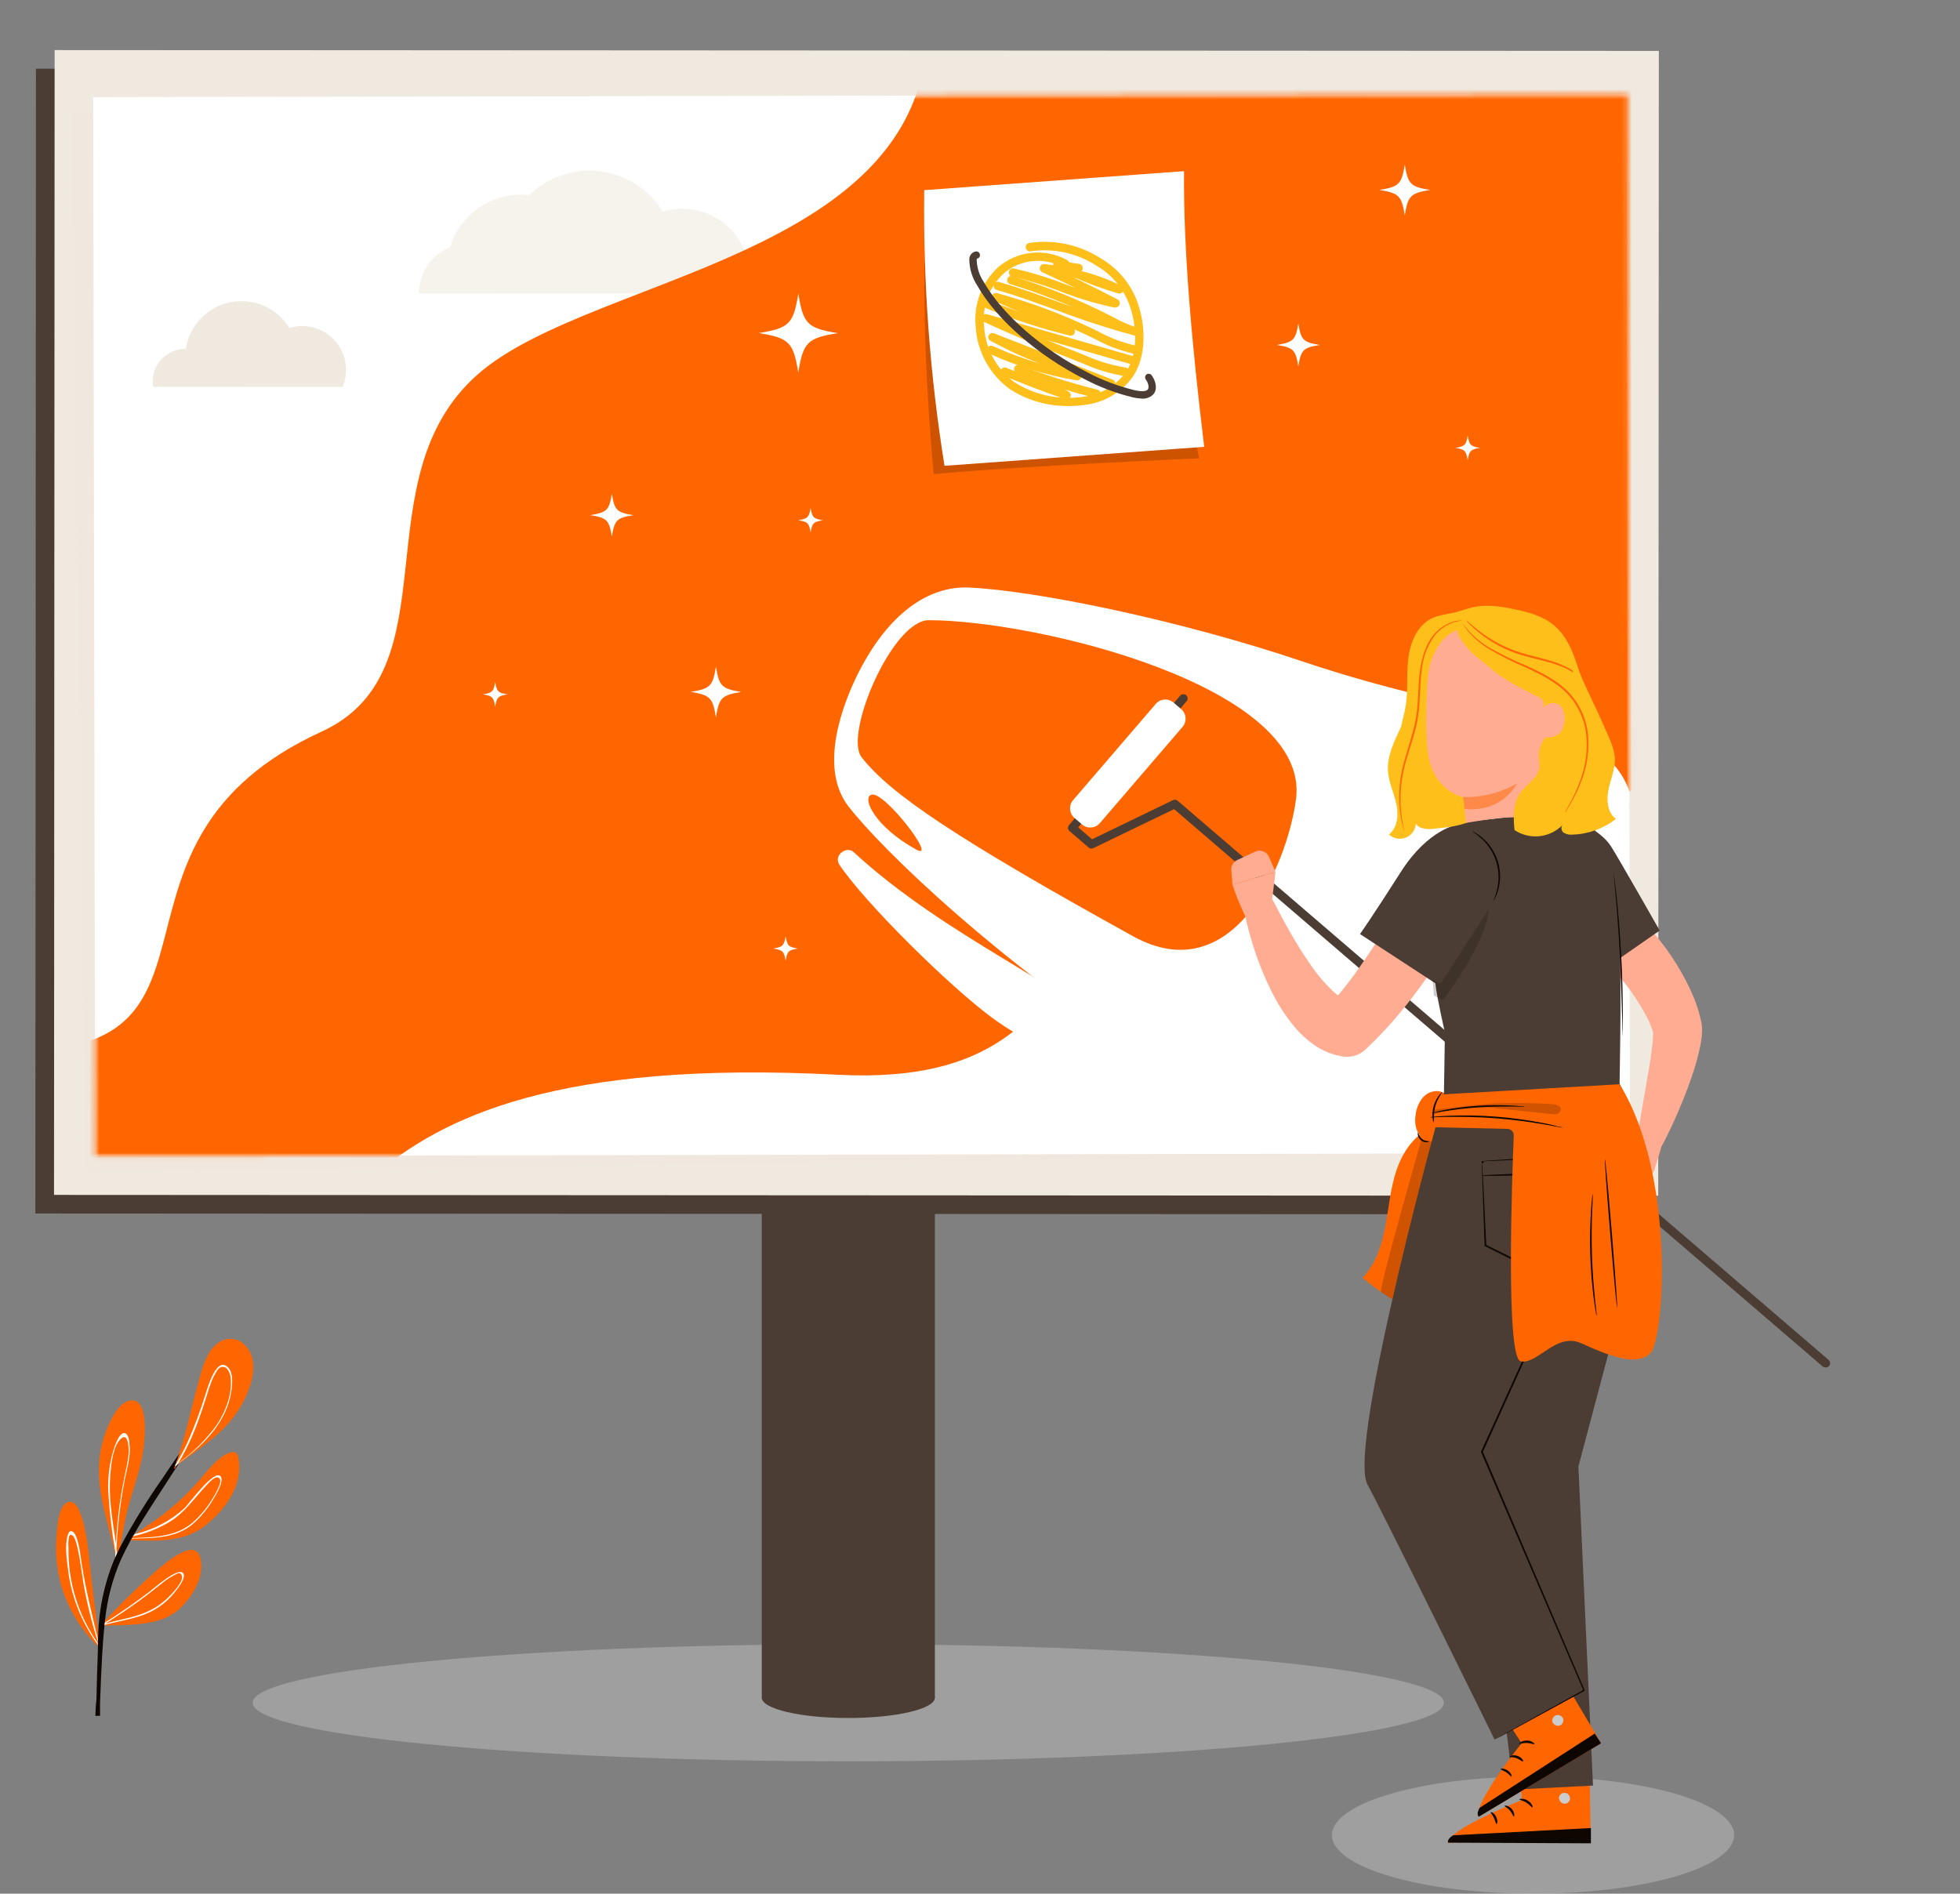 <?xml version="1.0" encoding="UTF-8"?> <svg xmlns="http://www.w3.org/2000/svg" width="385" height="372" viewBox="0 0 385 372" fill="none"><rect x="0" y="0" width="385" height="372" fill="#808080" stroke="none"/> <g opacity="0.4"> <path d="M301.134 372C279.319 372 261.634 366.851 261.634 360.5C261.634 354.149 279.319 349 301.134 349C322.949 349 340.634 354.149 340.634 360.5C340.634 366.851 322.949 372 301.134 372Z" fill="#CCCCCC"></path> </g> <g opacity="0.4"> <path d="M166.634 346C102.016 346 49.634 340.851 49.634 334.5C49.634 328.149 102.016 323 166.634 323C231.251 323 283.634 328.149 283.634 334.5C283.634 340.851 231.251 346 166.634 346Z" fill="#CCCCCC"></path> </g> <path d="M166.634 337.49C157.245 337.49 149.634 335.704 149.634 333.5C149.634 331.297 157.245 329.51 166.634 329.51C176.023 329.51 183.634 331.297 183.634 333.5C183.634 335.704 176.023 337.49 166.634 337.49Z" fill="#4B3D33"></path> <path d="M7.061 13.494L322.171 13.659L322.053 238.549L6.943 238.384L7.061 13.494Z" fill="#4B3D33"></path> <path d="M10.73 9.84L325.84 10.005L325.722 234.895L10.612 234.73L10.73 9.84Z" fill="#F0E9DF"></path> <path opacity="0.2" d="M14.034 22.263L315.497 18.264L318.256 226.256L16.793 230.255L14.034 22.263Z" fill="#F0E9DF"></path> <path d="M18.3 19.088L319.789 18.509L320.188 226.519L18.699 227.098L18.3 19.088Z" fill="white"></path> <path opacity="0.5" d="M36.376 68.539L36.496 68.542C36.839 66.305 37.861 64.226 39.423 62.587C40.985 60.949 43.013 59.829 45.232 59.38C47.451 58.93 49.754 59.172 51.831 60.074C53.908 60.975 55.658 62.492 56.845 64.42C57.662 64.167 58.513 64.042 59.368 64.049C60.788 64.049 62.186 64.402 63.437 65.074C64.688 65.746 65.754 66.716 66.538 67.9C67.323 69.083 67.803 70.443 67.935 71.856C68.068 73.27 67.848 74.695 67.297 76.004L30.109 75.975C30.041 75.618 30.009 75.255 30.013 74.892C30.015 73.206 30.686 71.59 31.879 70.398C33.072 69.207 34.69 68.538 36.376 68.539Z" fill="#E0D4C3"></path> <path opacity="0.6" d="M88.399 48.593C89.384 45.331 91.481 42.518 94.326 40.642C97.171 38.767 100.583 37.948 103.969 38.327C105.786 36.555 107.978 35.215 110.384 34.406C112.789 33.597 115.346 33.34 117.864 33.653C120.383 33.967 122.798 34.843 124.932 36.218C127.065 37.592 128.862 39.429 130.189 41.592C132.16 40.988 134.246 40.854 136.278 41.203C138.31 41.551 140.231 42.372 141.888 43.599C143.545 44.826 144.891 46.424 145.817 48.266C146.744 50.108 147.225 52.142 147.221 54.203C147.223 55.368 147.065 56.528 146.753 57.651L82.302 57.626C82.296 55.683 82.875 53.783 83.962 52.172C85.049 50.562 86.594 49.315 88.399 48.593Z" fill="#F0E9DF"></path> <mask id="mask0_986_3537" style="mask-type:luminance" maskUnits="userSpaceOnUse" x="18" y="18" width="303" height="210"> <path d="M18.3 19.088L319.789 18.509L320.188 226.519L18.699 227.098L18.3 19.088Z" fill="white"></path> </mask> <g mask="url(#mask0_986_3537)"> <path d="M3.461 206.363C48.732 206.725 15.914 165.384 63.158 143.727C89.449 131.677 70.553 94.025 93.858 73.527C117.163 53.029 189.423 50.357 181.561 -2.546C173.958 -53.85 350.321 -30.789 372.545 37.883C395.337 108.544 325.078 169.797 279.587 165.616C194.939 157.853 226.56 214.344 164.511 211.124C54.456 205.404 73.434 256.075 38.211 253.057C16.542 266.713 12.093 256.409 0.113 238.403C-11.868 220.398 3.461 206.363 3.461 206.363Z" fill="#FF6600"></path> <path d="M270.98 209.958C296.692 209.965 320.04 183.986 320.058 155.402C314.532 140.221 291.961 142.113 255.767 129.91C231.522 121.735 203.427 116.029 190.35 115.418L189.65 115.396C181.396 115.397 173.829 121.552 168.335 132.735C165.823 137.859 160.619 150.612 166.658 158.405C172.993 166.608 196.681 189.974 232.418 212.608C240.825 217.924 263.517 209.933 270.99 209.938L270.98 209.958Z" fill="white"></path> <path d="M182.445 121.833C203.774 121.863 257.651 134.912 254.562 157.116C252.711 170.494 241.977 194.639 222.554 183.914C188.135 164.883 174.848 155.991 169.233 148.741C165.731 144.279 175.282 121.818 182.445 121.833Z" fill="#FF6600"></path> <path d="M180.027 166.919C171.961 162.524 169.153 156.693 171.213 156.107C173.746 155.386 184.287 169.234 180.027 166.919Z" fill="#FF6600"></path> <path d="M167.647 167.361C186.12 184.409 210.728 194.107 215.077 201.527C219.426 208.948 207.323 209.178 194.819 199.89C186.459 193.695 170.078 177.562 164.925 169.937C163.576 167.953 166.384 166.161 167.647 167.361Z" fill="white"></path> </g> <path d="M149.04 65.426C155.012 66.404 155.838 67.19 156.799 73.204C157.777 67.231 158.564 66.406 164.577 65.444C158.605 64.466 157.779 63.67 156.817 57.666C155.839 63.659 155.043 64.454 149.04 65.426Z" fill="white"></path> <path d="M270.963 37.312C274.805 37.943 275.31 38.449 275.939 42.291C276.56 38.448 277.076 37.944 280.918 37.314C277.066 36.693 276.562 36.177 275.942 32.336C275.311 36.188 274.804 36.692 270.963 37.312Z" fill="white"></path> <path d="M135.659 135.92C139.501 136.551 140.005 137.058 140.625 140.899C141.256 137.057 141.762 136.553 145.603 135.933C141.761 135.302 141.257 134.796 140.637 130.954C140.016 134.797 139.5 135.301 135.659 135.92Z" fill="white"></path> <path d="M94.843 136.399C96.714 136.708 96.967 136.956 97.268 138.836C97.577 136.955 97.825 136.712 99.706 136.401C97.824 136.102 97.572 135.854 97.27 133.974C96.961 135.855 96.724 136.098 94.843 136.399Z" fill="white"></path> <path d="M151.883 186.335C153.764 186.634 154.007 186.882 154.318 188.763C154.617 186.881 154.865 186.639 156.745 186.338C154.864 186.029 154.622 185.781 154.321 183.9C154.011 185.782 153.764 186.024 151.883 186.335Z" fill="white"></path> <path d="M285.868 87.985C287.739 88.294 287.992 88.542 288.293 90.422C288.602 88.541 288.85 88.289 290.731 87.988C288.849 87.678 288.597 87.43 288.296 85.55C287.987 87.431 287.749 87.684 285.868 87.985Z" fill="white"></path> <path d="M156.788 102.198C158.669 102.497 158.922 102.745 159.223 104.625C159.532 102.754 159.78 102.502 161.66 102.201C159.779 101.891 159.527 101.643 159.226 99.763C158.916 101.644 158.669 101.887 156.788 102.198Z" fill="white"></path> <path d="M250.817 67.764C254.072 68.287 254.498 68.72 255.026 71.978C255.559 68.724 255.983 68.287 259.241 67.769C255.986 67.236 255.559 66.802 255.031 63.544C254.499 66.779 254.075 67.216 250.817 67.764Z" fill="white"></path> <path d="M115.97 101.195C119.225 101.727 119.652 102.151 120.18 105.409C120.712 102.154 121.146 101.728 124.404 101.2C121.139 100.667 120.712 100.243 120.184 96.985C119.662 100.24 119.229 100.647 115.97 101.195Z" fill="white"></path> <path opacity="0.2" d="M182.031 39.49C182.031 39.49 180.304 59.095 183.396 93.149C200.536 91.516 235.519 90.045 235.519 90.045L233.098 76.372L182.031 39.49Z" fill="#0E0600"></path> <path d="M185.528 91.505L236.54 87.776C234.11 67.689 232.429 48.897 232.579 33.624L181.547 37.353C181.318 55.485 182.65 73.602 185.528 91.505Z" fill="white"></path> <path d="M209.229 79.754C210.495 79.792 211.762 79.725 213.017 79.552C214.906 79.344 216.73 78.739 218.37 77.779C220.01 76.819 221.43 75.524 222.537 73.979C225.214 69.961 224.939 64.389 223.791 60.502C222.64 56.401 219.936 52.91 216.252 50.77C212.082 48.075 207.072 46.993 202.161 47.726C202.052 47.745 201.948 47.785 201.855 47.845C201.762 47.905 201.682 47.983 201.619 48.074C201.557 48.166 201.513 48.268 201.491 48.377C201.469 48.485 201.468 48.597 201.49 48.705C201.509 48.814 201.55 48.918 201.61 49.01C201.67 49.103 201.748 49.182 201.839 49.244C201.931 49.306 202.034 49.349 202.142 49.37C202.25 49.391 202.362 49.389 202.47 49.366C206.976 48.713 211.566 49.718 215.387 52.194C218.713 54.128 221.157 57.279 222.205 60.982C223.244 64.516 223.516 69.547 221.164 73.085C220.178 74.431 218.923 75.557 217.48 76.394C216.036 77.23 214.435 77.758 212.777 77.944C208.101 78.637 203.332 77.635 199.329 75.12C197.56 73.838 196.1 72.176 195.056 70.256C194.012 68.336 193.41 66.208 193.295 64.025C193.099 62.15 193.335 60.255 193.986 58.486C194.636 56.717 195.684 55.12 197.047 53.818C198.633 52.41 200.617 51.529 202.725 51.298C204.833 51.067 206.96 51.496 208.814 52.527C208.998 52.642 209.221 52.678 209.433 52.629C209.645 52.579 209.828 52.447 209.942 52.263C210.058 52.076 210.094 51.852 210.045 51.639C209.995 51.425 209.864 51.24 209.678 51.124C207.521 49.915 205.041 49.407 202.582 49.67C200.124 49.934 197.808 50.955 195.955 52.593C194.402 54.059 193.205 55.861 192.459 57.862C191.713 59.863 191.436 62.009 191.651 64.134C191.786 66.566 192.463 68.938 193.634 71.075C194.805 73.211 196.439 75.059 198.416 76.482C201.649 78.55 205.391 79.683 209.229 79.754Z" fill="#FFBF1A"></path> <path d="M209.479 78.471C209.666 78.481 209.851 78.426 210.003 78.316C210.155 78.206 210.265 78.047 210.314 77.866C210.363 77.685 210.348 77.493 210.272 77.321C210.197 77.15 210.065 77.009 209.898 76.923L209.101 76.498C211.082 77.121 213.166 77.686 215.222 78.161C215.435 78.209 215.659 78.17 215.844 78.053C216.028 77.936 216.159 77.75 216.207 77.537C216.255 77.323 216.216 77.1 216.099 76.915C215.982 76.73 215.796 76.6 215.582 76.552C210.383 75.256 205.268 73.642 200.267 71.718C200.073 71.652 199.862 71.66 199.675 71.741C199.487 71.822 199.337 71.97 199.252 72.156C199.197 72.28 199.172 72.415 199.182 72.55C199.192 72.685 199.235 72.815 199.308 72.929L197.659 72.246C197.459 72.166 197.236 72.167 197.037 72.249C196.838 72.332 196.68 72.489 196.596 72.688C196.512 72.886 196.51 73.109 196.589 73.31C196.669 73.51 196.824 73.671 197.021 73.757C201.03 75.444 205.153 77.014 209.251 78.424C209.324 78.451 209.401 78.467 209.479 78.471Z" fill="#FFBF1A"></path> <path d="M218.206 76.164C218.403 76.177 218.599 76.118 218.756 75.998C218.914 75.879 219.023 75.706 219.063 75.512C219.103 75.319 219.072 75.117 218.975 74.944C218.878 74.772 218.722 74.64 218.536 74.573L195.22 65.466C195.028 65.404 194.82 65.413 194.634 65.492C194.447 65.57 194.296 65.713 194.207 65.895C194.12 66.087 194.11 66.304 194.178 66.503C194.246 66.702 194.387 66.868 194.573 66.967C196.906 68.181 199.298 69.427 201.778 70.435C202.647 70.792 203.517 71.11 204.397 71.438C201.208 70.524 198.091 69.376 195.071 68.003C194.972 67.95 194.863 67.917 194.751 67.908C194.639 67.898 194.526 67.912 194.42 67.947C194.313 67.983 194.215 68.041 194.132 68.116C194.048 68.191 193.981 68.283 193.935 68.385C193.888 68.488 193.863 68.598 193.861 68.711C193.859 68.823 193.881 68.935 193.924 69.039C193.967 69.142 194.031 69.236 194.111 69.314C194.192 69.392 194.288 69.453 194.394 69.493C199.823 71.977 205.558 73.732 211.448 74.711C211.633 74.748 211.825 74.717 211.989 74.625C212.153 74.533 212.279 74.385 212.344 74.209C212.387 74.122 212.41 74.027 212.413 73.931L217.997 76.107C218.063 76.138 218.134 76.157 218.206 76.164Z" fill="#FFBF1A"></path> <path d="M220.92 73.828C221.125 73.835 221.324 73.766 221.48 73.634C221.636 73.502 221.737 73.317 221.763 73.114C221.79 72.898 221.73 72.679 221.597 72.507C221.464 72.334 221.268 72.221 221.052 72.191C218.451 71.762 215.913 71.01 213.499 69.953C210.91 68.921 208.291 67.888 205.663 66.815L222.381 71.613C222.485 71.645 222.595 71.656 222.704 71.646C222.813 71.635 222.918 71.603 223.014 71.551C223.11 71.499 223.195 71.428 223.264 71.343C223.332 71.258 223.383 71.16 223.413 71.055C223.443 70.949 223.451 70.839 223.438 70.731C223.425 70.622 223.39 70.518 223.336 70.423C223.282 70.328 223.209 70.245 223.122 70.178C223.036 70.112 222.936 70.064 222.831 70.036L193.927 61.734C193.727 61.669 193.509 61.684 193.319 61.775C193.129 61.867 192.982 62.028 192.908 62.225C192.833 62.422 192.837 62.64 192.92 62.834C193.002 63.028 193.155 63.183 193.349 63.267C199.757 66.269 206.437 68.921 212.9 71.475C215.43 72.609 218.095 73.413 220.829 73.865L220.92 73.828Z" fill="#FFBF1A"></path> <path d="M222.936 69.539C223.153 69.561 223.369 69.495 223.538 69.357C223.707 69.219 223.813 69.019 223.835 68.802C223.856 68.585 223.79 68.369 223.652 68.2C223.514 68.031 223.314 67.925 223.098 67.903C220.535 67.324 218.066 66.391 215.761 65.132L214.845 64.683C208.746 61.742 202.39 59.365 195.858 57.583C195.655 57.517 195.434 57.535 195.243 57.632C195.053 57.73 194.908 57.898 194.841 58.101C194.776 58.296 194.785 58.508 194.868 58.696C194.951 58.883 195.102 59.033 195.29 59.116L200.225 61.272C198.246 60.542 196.269 59.79 194.293 59.014C194.193 58.973 194.086 58.951 193.977 58.951C193.869 58.951 193.762 58.972 193.662 59.014C193.562 59.055 193.472 59.116 193.395 59.193C193.319 59.27 193.259 59.361 193.218 59.461C193.137 59.663 193.138 59.888 193.221 60.089C193.305 60.29 193.464 60.45 193.664 60.535C198.991 62.748 204.48 64.546 210.084 65.914C210.287 65.974 210.506 65.953 210.695 65.857C210.884 65.761 211.029 65.595 211.1 65.395C211.142 65.282 211.157 65.161 211.145 65.041C211.134 64.921 211.095 64.806 211.032 64.703C212.088 65.166 213.133 65.649 214.158 66.152L215.065 66.591C217.508 67.925 220.128 68.907 222.847 69.506L222.936 69.539Z" fill="#FFBF1A"></path> <path d="M222.939 65.948C223.125 65.953 223.307 65.896 223.456 65.784C223.605 65.672 223.712 65.513 223.758 65.333C223.79 65.229 223.801 65.121 223.79 65.013C223.779 64.905 223.746 64.801 223.694 64.706C223.642 64.611 223.572 64.528 223.487 64.46C223.402 64.393 223.304 64.344 223.2 64.315C221.692 63.815 220.235 63.173 218.848 62.397L218.366 62.152C212.122 58.938 205.602 56.293 198.884 54.246C198.782 54.214 198.673 54.203 198.566 54.214C198.459 54.224 198.355 54.256 198.26 54.307C198.166 54.358 198.082 54.427 198.014 54.511C197.947 54.595 197.897 54.691 197.867 54.794C197.805 55.001 197.827 55.223 197.927 55.413C198.028 55.604 198.2 55.747 198.405 55.812C202.596 57.084 206.711 58.597 210.729 60.341L208.315 59.465C204.358 58.04 200.342 56.573 196.247 55.394C196.143 55.361 196.033 55.35 195.924 55.361C195.815 55.371 195.71 55.404 195.613 55.456C195.517 55.508 195.433 55.578 195.364 55.663C195.296 55.749 195.245 55.847 195.215 55.952C195.185 56.057 195.176 56.167 195.189 56.276C195.203 56.384 195.237 56.489 195.292 56.584C195.346 56.679 195.419 56.762 195.505 56.828C195.592 56.895 195.691 56.943 195.797 56.971C199.834 58.098 203.858 59.605 207.756 61.018C212.676 62.893 217.687 64.519 222.77 65.892L222.939 65.948Z" fill="#FFBF1A"></path> <path d="M219.112 60.384C219.288 60.39 219.461 60.339 219.607 60.239C219.752 60.139 219.862 59.996 219.92 59.83C219.989 59.641 219.986 59.434 219.913 59.247C219.84 59.061 219.7 58.907 219.522 58.816C216.713 57.354 213.869 55.931 210.991 54.547L211.359 54.638C214.052 55.804 216.814 56.806 219.629 57.639C219.827 57.701 220.041 57.686 220.229 57.598C220.417 57.509 220.565 57.353 220.644 57.161C220.709 56.974 220.706 56.769 220.635 56.584C220.564 56.398 220.43 56.244 220.256 56.148C217.764 54.901 215.144 53.927 212.443 53.241C212.552 53.134 212.628 52.999 212.664 52.851C212.7 52.703 212.694 52.548 212.647 52.403C212.599 52.258 212.512 52.129 212.396 52.031C212.279 51.932 212.138 51.869 211.987 51.846L207.795 51.194C207.602 51.166 207.405 51.207 207.239 51.31C207.073 51.413 206.948 51.571 206.887 51.756C206.859 51.871 206.855 51.99 206.876 52.106L205.183 51.873C204.987 51.85 204.79 51.898 204.626 52.006C204.461 52.114 204.34 52.276 204.283 52.465C204.22 52.659 204.231 52.871 204.313 53.058C204.396 53.245 204.545 53.395 204.732 53.479C206.902 54.468 209.071 55.497 211.229 56.545L208.993 55.744C205.77 54.49 202.457 53.479 199.083 52.721C198.878 52.701 198.672 52.758 198.507 52.881C198.341 53.004 198.227 53.184 198.187 53.386C198.147 53.589 198.184 53.798 198.29 53.975C198.396 54.152 198.564 54.283 198.762 54.342C202.042 55.08 205.262 56.064 208.394 57.286C211.833 58.637 215.382 59.693 219 60.441L219.112 60.384Z" fill="#FFBF1A"></path> <path d="M224.162 78.292C224.568 78.34 224.98 78.302 225.37 78.179C225.76 78.057 226.12 77.854 226.426 77.583C227.456 76.615 227.071 74.872 226.207 73.704C226.091 73.558 225.924 73.461 225.739 73.433C225.554 73.405 225.366 73.448 225.212 73.553C225.065 73.669 224.968 73.837 224.942 74.022C224.916 74.208 224.961 74.396 225.07 74.549C225.54 75.184 225.8 76.162 225.417 76.561C225.252 76.725 224.671 77.067 222.803 76.638C219.65 75.867 216.603 74.717 213.727 73.212C204.765 68.678 196.906 61.828 193.198 55.328C192.36 54.06 191.894 52.583 191.851 51.064C191.854 50.975 191.874 50.887 191.91 50.805C192.002 50.792 192.09 50.759 192.169 50.711C192.248 50.662 192.317 50.598 192.371 50.522C192.424 50.446 192.462 50.36 192.482 50.269C192.502 50.178 192.503 50.084 192.485 49.993C192.469 49.898 192.435 49.807 192.383 49.725C192.331 49.644 192.263 49.574 192.184 49.519C192.104 49.464 192.015 49.426 191.92 49.407C191.826 49.387 191.728 49.387 191.633 49.406C191.27 49.478 190.946 49.679 190.72 49.971C190.493 50.264 190.381 50.629 190.403 50.998C190.423 52.793 190.955 54.545 191.935 56.049C195.725 62.781 203.877 69.851 213.076 74.502C216.056 76.059 219.213 77.25 222.479 78.049C223.031 78.185 223.594 78.266 224.162 78.292Z" fill="#4B3D33"></path> <path d="M307.846 181.658C308.52 182.207 309.355 182.961 310.115 183.624C310.874 184.286 311.665 185.039 312.412 185.757C313.906 187.226 315.378 188.706 316.735 190.305C319.443 193.197 321.743 196.447 323.568 199.964C323.977 200.768 324.326 201.6 324.614 202.454L324.717 202.756L324.713 202.911C324.662 202.755 324.716 202.812 324.717 202.756L324.719 202.69C324.731 203.041 324.722 203.393 324.692 203.743C324.538 205.794 324.279 207.835 323.915 209.859C323.197 214.134 322.374 218.54 321.686 222.938C321.584 223.572 321.712 224.221 322.047 224.768C322.382 225.315 322.902 225.724 323.513 225.92C324.124 226.117 324.785 226.088 325.376 225.84C325.968 225.591 326.45 225.139 326.737 224.565C328.819 220.493 330.627 216.288 332.149 211.976C332.962 209.686 333.611 207.341 334.092 204.958C334.228 204.202 334.31 203.436 334.339 202.668C334.359 202.049 334.312 201.431 334.197 200.823C334.203 200.59 334.137 200.566 334.117 200.466L334.057 200.22L333.937 199.718C333.609 198.419 333.193 197.144 332.691 195.903C330.732 191.297 328.067 187.026 324.792 183.242C323.219 181.405 321.555 179.643 319.877 177.992C319.022 177.16 318.144 176.35 317.254 175.562C316.364 174.773 315.484 174.041 314.396 173.203C313.283 172.372 311.892 172.005 310.514 172.18C309.136 172.355 307.88 173.058 307.011 174.141C306.141 175.224 305.726 176.602 305.854 177.985C305.981 179.368 306.641 180.648 307.693 181.554L307.846 181.658Z" fill="#FFAC92"></path> <path d="M327.252 222.259L324.912 230.066L318.45 225.885C319.96 223.71 321.649 221.663 323.498 219.767L327.252 222.259Z" fill="#FFAC92"></path> <path d="M320.602 232.419L318.042 230.135C317.777 229.901 317.589 229.592 317.502 229.25C317.416 228.907 317.435 228.546 317.558 228.214L318.45 225.863L324.912 230.043L323.092 232.216C322.944 232.396 322.761 232.544 322.555 232.652C322.348 232.76 322.122 232.825 321.89 232.844C321.658 232.863 321.424 232.835 321.203 232.762C320.982 232.689 320.777 232.572 320.602 232.419Z" fill="#FFAC92"></path> <path d="M358.493 268.62C358.674 268.656 358.861 268.631 359.027 268.55C359.193 268.468 359.327 268.335 359.409 268.17C359.491 268.004 359.517 267.817 359.482 267.636C359.447 267.454 359.354 267.29 359.216 267.167L231.368 157.335C231.253 157.219 231.106 157.14 230.946 157.108C230.786 157.075 230.62 157.091 230.469 157.152L214.511 164.871L211.8 162.527L233.081 137.76C233.154 137.677 233.209 137.58 233.244 137.475C233.279 137.37 233.293 137.259 233.285 137.149C233.277 137.039 233.248 136.931 233.198 136.832C233.149 136.733 233.08 136.645 232.997 136.573C232.825 136.43 232.604 136.361 232.382 136.379C232.159 136.397 231.953 136.502 231.807 136.67L209.979 162.081C209.842 162.249 209.772 162.461 209.78 162.677C209.799 162.903 209.906 163.112 210.079 163.258L213.845 166.491C213.968 166.599 214.121 166.668 214.283 166.689C214.445 166.711 214.61 166.683 214.757 166.611L230.624 158.952L358.001 268.416C358.143 268.527 358.313 268.597 358.493 268.62Z" fill="#4B3D33"></path> <path d="M210.782 157.184L227.027 138.275C227.916 137.239 229.477 137.121 230.513 138.011L232.021 139.306C233.057 140.196 233.175 141.757 232.286 142.793L216.041 161.702C215.151 162.738 213.59 162.856 212.555 161.966L211.046 160.671C210.011 159.781 209.892 158.22 210.782 157.184Z" fill="white"></path> <path d="M249.492 179.842L250.55 171.271L242.092 173.818C243.064 176.695 244.277 179.484 245.716 182.158L249.492 179.842Z" fill="#FFAC92"></path> <path d="M246.551 167.295L242.998 168.964C242.635 169.141 242.333 169.423 242.13 169.773C241.927 170.123 241.833 170.526 241.86 170.929L242.094 173.806L250.551 171.259L249.239 168.281C249.13 168.038 248.973 167.818 248.778 167.636C248.583 167.454 248.354 167.313 248.103 167.221C247.853 167.129 247.586 167.088 247.32 167.101C247.053 167.113 246.792 167.179 246.551 167.295Z" fill="#FFAC92"></path> <path d="M280.19 167.782C278.862 170.348 277.403 173.163 275.883 175.801C274.362 178.439 272.821 181.125 271.217 183.723C269.613 186.321 267.911 188.812 266.177 191.26C264.449 193.628 262.599 195.905 260.636 198.082L265.089 196.51C264.653 196.526 264.222 196.41 263.854 196.177C263.105 195.779 262.415 195.278 261.804 194.689C260.216 193.175 258.79 191.499 257.55 189.69C256.2 187.789 254.918 185.719 253.694 183.608C252.469 181.496 251.279 179.261 250.174 177.13L250.115 177.017C249.773 176.363 249.207 175.854 248.521 175.584C247.834 175.314 247.073 175.3 246.377 175.545C245.682 175.791 245.097 176.279 244.732 176.92C244.367 177.561 244.245 178.312 244.389 179.036C244.938 181.666 245.637 184.262 246.481 186.812C247.343 189.401 248.377 191.929 249.575 194.38C250.848 197.026 252.439 199.507 254.311 201.769C255.419 203.072 256.682 204.234 258.073 205.229C259.824 206.466 261.845 207.265 263.969 207.56C264.733 207.657 265.509 207.584 266.242 207.347C266.975 207.109 267.646 206.712 268.208 206.185L268.423 205.976C270.927 203.611 273.275 201.087 275.453 198.42C277.576 195.804 279.571 193.103 281.428 190.379C283.285 187.656 285.02 184.808 286.693 181.951C288.366 179.093 289.871 176.234 291.324 173.069C291.984 171.613 292.051 169.956 291.51 168.452C290.969 166.947 289.864 165.712 288.427 165.009C286.991 164.307 285.337 164.191 283.817 164.688C282.297 165.184 281.031 166.253 280.286 167.668L280.19 167.782Z" fill="#FFAC92"></path> <path d="M149.634 238H183.634V333.445L149.634 333.5V238Z" fill="#4B3D33"></path> <path d="M25.461 302.57C30.461 302.75 36.051 303.03 40.201 299.78C44.031 296.78 47.441 292.32 46.941 287.19C46.791 285.73 46.461 284.82 44.941 285.45C42.551 286.4 40.711 289.03 39.061 290.88C36.956 293.29 34.63 295.496 32.111 297.47C30.331 298.84 28.411 300.02 26.591 301.34C26.361 301.5 26.131 301.67 25.911 301.85L25.651 302.04H25.511C25.47 302.041 25.43 302.052 25.394 302.071C25.357 302.09 25.326 302.117 25.301 302.15C25.297 302.18 25.297 302.21 25.301 302.24C25.279 302.305 25.283 302.376 25.313 302.438C25.343 302.5 25.396 302.548 25.461 302.57Z" fill="#FF6600"></path> <path d="M25.221 302.24C29.621 302.16 34.371 302.36 37.891 299.37C39.512 297.932 40.893 296.244 41.981 294.37C42.481 293.54 43.981 291.07 43.381 290.09C42.231 288.31 36.991 295.56 36.261 296.25C33.523 298.758 30.18 300.512 26.561 301.34C26.331 301.5 26.101 301.67 25.881 301.85C28.452 301.32 30.918 300.371 33.181 299.04C36.301 297.18 38.041 294.42 40.491 291.85C41.011 291.29 42.611 289.42 43.211 290.59C43.601 291.36 42.131 293.77 41.811 294.29C40.768 296.048 39.467 297.639 37.951 299.01C34.441 302.08 29.711 302.01 25.271 302.15C25.25 302.177 25.233 302.208 25.221 302.24Z" fill="white"></path> <path d="M22.701 305.62L22.821 306.2C22.825 306.223 22.836 306.245 22.852 306.263C22.868 306.28 22.888 306.293 22.911 306.3C22.959 306.318 23.012 306.318 23.06 306.299C23.108 306.281 23.147 306.246 23.171 306.2C23.18 306.182 23.186 306.161 23.186 306.14C23.186 306.119 23.18 306.099 23.171 306.08C23.174 306.053 23.174 306.027 23.171 306L23.111 305.83C23.111 305.83 23.111 305.83 23.111 305.77C24.001 302.46 24.341 299.01 25.281 295.7C26.221 292.39 27.281 289.43 27.921 286.2C28.331 284.2 29.741 273.95 25.241 275.2C23.241 275.77 21.881 278.66 21.121 280.38C20.138 282.709 19.576 285.194 19.461 287.72C19.161 293.98 21.441 299.65 22.701 305.62Z" fill="#FF6600"></path> <path d="M21.261 292.9C21.175 290.568 21.417 288.235 21.981 285.97C22.181 285.19 23.161 281.43 24.431 281.52C25.261 281.58 25.431 283.2 25.431 283.74C25.711 286.01 24.981 288.33 24.531 290.54C23.652 295.044 23.101 299.606 22.881 304.19C22.881 304.47 22.971 304.77 23.001 305.06C23.031 305.35 23.061 305.54 23.091 305.78V306.03C23.096 306.093 23.096 306.157 23.091 306.22C23.067 306.266 23.028 306.301 22.98 306.319C22.932 306.338 22.879 306.338 22.831 306.32C22.831 306.14 22.781 305.95 22.751 305.76C22.751 305.92 22.751 306.07 22.751 306.22L22.661 305.74V305.63C22.661 305.38 22.661 305.12 22.661 304.87C21.956 300.912 21.488 296.915 21.261 292.9ZM22.781 303.22C22.908 300.553 23.164 297.887 23.551 295.22C23.851 293.08 24.261 290.96 24.711 288.85C25 287.665 25.191 286.457 25.281 285.24C25.281 284.3 25.191 280.86 23.411 282.99C22.131 284.55 21.821 287.84 21.661 289.75C21.509 291.863 21.553 293.985 21.791 296.09C22.031 298.47 22.421 300.84 22.781 303.22Z" fill="white"></path> <path d="M20.011 319.36C20.07 319.372 20.131 319.372 20.191 319.36C24.771 319.13 30.871 319.56 34.681 316.53C37.491 314.3 40.251 309.88 39.371 306.12C38.371 301.9 32.641 306.97 31.131 308.19C27.19 311.629 23.444 315.285 19.911 319.14C19.911 319.14 19.911 319.19 19.851 319.22C19.811 319.3 19.901 319.34 20.011 319.36Z" fill="#FF6600"></path> <path d="M19.851 319.23L20.641 318.73C23.641 316.84 26.581 314.81 29.401 312.65C30.121 312.1 35.271 307.52 36.051 309.15C36.511 310.15 34.811 312.15 34.271 312.85C33.291 314.069 32.115 315.117 30.791 315.95C27.791 317.86 24.041 318.27 20.581 319.18C20.418 319.214 20.258 319.258 20.101 319.31L20.011 319.36C19.901 319.34 19.811 319.3 19.851 319.23ZM28.901 316.62C30.377 315.965 31.73 315.062 32.901 313.95C33.661 313.22 36.371 310.48 35.651 309.36C35.271 308.76 34.951 309.08 34.221 309.43C33.891 309.6 33.561 309.79 33.221 309.99C32.451 310.5 31.751 311.09 31.031 311.65C29.781 312.65 28.501 313.65 27.201 314.58C25.071 316.13 22.881 317.58 20.651 318.98C23.391 318.14 26.291 317.8 28.901 316.62Z" fill="white"></path> <path d="M11.641 309.93C12.837 315.176 15.57 319.946 19.491 323.63C19.512 323.655 19.54 323.673 19.571 323.68C19.614 323.697 19.662 323.698 19.706 323.683C19.749 323.668 19.787 323.639 19.811 323.6C19.843 323.562 19.86 323.515 19.86 323.465C19.86 323.416 19.843 323.368 19.811 323.33L19.561 323.14C18.811 316.92 17.971 310.73 17.331 304.49C17.181 303.02 16.031 293.65 13.151 295.18C11.381 296.12 11.261 299.96 11.101 301.68C10.864 304.442 11.046 307.223 11.641 309.93Z" fill="#FF6600"></path> <path d="M13.301 301.59C13.461 301.07 13.731 300.53 14.301 300.9C15.421 301.59 15.861 306 16.051 307.21C16.821 312.21 18.051 317.06 19.221 321.98L19.521 323.23L19.801 323.6C19.778 323.638 19.742 323.667 19.7 323.682C19.658 323.697 19.612 323.696 19.571 323.68C19.565 323.64 19.565 323.6 19.571 323.56C19.441 323.4 19.311 323.23 19.191 323.06C17.231 320.37 15.702 317.391 14.661 314.23C14.004 312.229 13.558 310.164 13.331 308.07C13.081 306.14 12.721 303.47 13.301 301.59ZM19.181 322.71C19.181 322.8 19.301 322.88 19.351 322.96C19.351 322.79 19.241 322.63 19.201 322.46C18.014 318.716 17.076 314.898 16.391 311.03C16.061 309.03 15.851 307.09 15.451 305.14C15.281 304.32 14.871 301.97 14.191 301.59C13.511 301.21 13.521 302.12 13.451 302.65C13.381 303.18 13.451 303.72 13.451 304.08C13.342 310.74 15.349 317.263 19.181 322.71Z" fill="white"></path> <path d="M18.731 337.06H19.651C19.651 336.25 19.651 335.44 19.651 334.64C19.761 331.39 19.891 328.14 20.081 324.89C20.191 323.03 20.321 321.19 20.521 319.37C20.526 319.307 20.526 319.243 20.521 319.18C20.521 319.04 20.521 318.89 20.581 318.73C20.641 318.57 20.581 318.41 20.641 318.25C21.057 314.127 22.116 310.095 23.781 306.3C24.371 305.03 25.001 303.8 25.671 302.57L25.861 302.22L25.921 302.13C25.981 302.01 26.051 301.89 26.121 301.77C26.191 301.65 26.221 301.59 26.281 301.49C28.391 297.77 30.821 294.21 33.111 290.62C33.771 289.62 34.431 288.56 35.111 287.53C35.154 287.47 35.19 287.407 35.221 287.34C35.277 287.271 35.327 287.197 35.371 287.12C38.261 282.56 41.101 277.97 44.101 273.5C44.211 273.34 43.941 273.19 43.831 273.35C41.831 276.35 39.711 279.23 37.631 282.17L36.801 283.34C36.251 284.12 35.701 284.88 35.161 285.66C34.081 287.21 33.001 288.76 31.961 290.34C28.887 294.712 26.081 299.267 23.561 303.98C23.381 304.33 23.211 304.69 23.041 305.06C22.931 305.28 22.821 305.51 22.731 305.73C22.641 305.95 22.491 306.25 22.371 306.52C20.504 311.108 19.462 315.99 19.291 320.94C19.291 321.28 19.291 321.63 19.231 321.94C19.231 322.09 19.231 322.25 19.231 322.42C19.236 322.503 19.236 322.587 19.231 322.67C19.231 322.78 19.231 322.89 19.231 323.01V323.25C19.231 323.55 19.231 323.84 19.231 324.15C19.101 327.4 19.011 330.65 18.941 333.89C18.811 334.98 18.771 336.02 18.731 337.06Z" fill="#0E0600"></path> <path d="M46.061 278.14C48.561 274.77 51.781 267.82 48.061 264.2C47.389 263.504 46.484 263.08 45.519 263.01C44.554 262.94 43.597 263.229 42.831 263.82C40.831 265.23 40.001 267.9 39.371 270.1C37.671 276 36.551 282.01 34.441 287.79C34.352 287.992 34.276 288.199 34.211 288.41C34.211 288.53 34.361 288.58 34.401 288.46L34.611 287.9C38.621 285 43.091 282.14 46.061 278.14Z" fill="#FF6600"></path> <path d="M34.421 287.8C34.421 287.8 34.421 287.73 34.491 287.7C35.355 286.294 36.136 284.838 36.831 283.34C38.226 280.196 39.428 276.97 40.431 273.68C40.831 272.42 42.631 266.23 44.851 268.68C45.781 269.68 45.651 271.56 45.501 272.84C45.248 274.882 44.592 276.854 43.571 278.64C41.571 282.22 38.501 284.93 35.251 287.33C35.111 287.45 34.961 287.56 34.811 287.67L34.721 287.82L34.661 287.92C34.649 287.943 34.631 287.963 34.609 287.976C34.587 287.99 34.562 287.997 34.536 287.997C34.51 287.997 34.484 287.99 34.462 287.976C34.44 287.963 34.422 287.943 34.411 287.92C34.401 287.901 34.396 287.88 34.398 287.859C34.4 287.837 34.408 287.817 34.421 287.8ZM35.421 287.12C38.119 285.131 40.499 282.744 42.481 280.04C43.473 278.599 44.245 277.019 44.771 275.35C45.003 274.61 45.171 273.85 45.271 273.08C45.354 272.504 45.387 271.922 45.371 271.34C45.371 270.07 44.801 268.68 44.051 268.55C43.121 268.38 42.811 268.92 42.201 269.99C41.993 270.351 41.81 270.725 41.651 271.11C41.264 272.068 40.931 273.046 40.651 274.04C40.131 275.68 39.601 277.31 39.011 278.92C38.611 280.02 38.191 281.1 37.721 282.17C36.928 284.012 36.01 285.796 34.971 287.51L35.421 287.12Z" fill="white"></path> <path d="M281.994 221.715L281.254 221.492C277.79 222.921 275.513 226.333 274.307 229.886C273.101 233.44 272.821 237.216 272.125 240.897C271.43 244.577 270.212 248.328 267.66 251.02C269.347 252.47 271.147 253.781 273.044 254.943C273.633 255.372 274.323 255.64 275.047 255.721C276.202 255.766 277.19 254.943 277.981 254.101C281.873 249.942 282.351 242.447 282.759 236.763C283.168 231.079 283.582 227.182 281.994 221.715Z" fill="#FF6600"></path> <g opacity="0.2"> <path d="M279.199 223.858C279.199 223.858 270.734 253.463 271.276 253.839C271.818 254.216 273.502 255.249 273.502 255.249L281.221 224.279L279.199 223.858Z" fill="#0E0600"></path> </g> <path d="M284.762 216.599C284.698 216.018 284.436 215.477 284.02 215.065C283.605 214.654 283.06 214.399 282.479 214.341C281.896 214.305 281.313 214.41 280.779 214.646C280.245 214.883 279.776 215.244 279.41 215.699C278.689 216.624 278.228 217.726 278.077 218.889C277.809 220.503 278.026 222.41 279.353 223.354C279.883 223.69 280.499 223.864 281.126 223.856C281.754 223.848 282.365 223.658 282.887 223.31C283.92 222.583 284.626 221.478 284.852 220.235C285.06 218.998 285.019 217.731 284.73 216.51" fill="#FF6600"></path> <path d="M281.948 221.498C281.735 221.191 281.593 220.84 281.534 220.471C281.328 219.592 281.312 218.678 281.485 217.792C281.659 216.906 282.019 216.066 282.542 215.33C282.95 214.768 283.288 214.507 283.313 214.532C283.339 214.558 283.084 214.889 282.739 215.457C282.294 216.198 281.979 217.009 281.808 217.856C281.646 218.697 281.631 219.561 281.763 220.407C281.852 220.766 281.914 221.13 281.948 221.498Z" fill="#0E0600"></path> <path d="M280.711 224.235C280.711 224.273 280.545 224.369 280.239 224.381C279.825 224.39 279.422 224.249 279.103 223.986C278.786 223.725 278.573 223.358 278.504 222.952C278.459 222.646 278.504 222.461 278.561 222.461C278.618 222.461 278.682 223.208 279.314 223.737C279.945 224.266 280.704 224.139 280.711 224.235Z" fill="#0E0600"></path> <path d="M298.643 350.169C298.707 350.296 299.326 350.092 300.104 350.131C300.882 350.169 301.488 350.399 301.558 350.277C301.628 350.156 301.035 349.684 300.123 349.639C299.211 349.595 298.573 350.067 298.643 350.169Z" fill="#0E0600"></path> <path d="M296.933 339.586C297.042 339.663 297.488 339.178 298.209 338.827C298.93 338.476 299.542 338.368 299.542 338.234C299.542 338.1 298.796 337.972 297.986 338.406C297.176 338.84 296.818 339.529 296.933 339.586Z" fill="#0E0600"></path> <path d="M298.1 339.184L298.923 353.614C298.923 353.614 284.532 359.297 284.424 361.976L312.46 361.39L312.102 338.853L298.1 339.184Z" fill="#FF6600"></path> <path d="M307.567 352.216C307.836 352.293 308.068 352.464 308.219 352.699C308.371 352.934 308.432 353.216 308.39 353.492C308.323 353.767 308.153 354.005 307.916 354.158C307.679 354.311 307.392 354.367 307.114 354.315C306.827 354.233 306.58 354.048 306.421 353.794C306.262 353.541 306.202 353.238 306.253 352.944C306.354 352.666 306.558 352.438 306.823 352.306C307.088 352.174 307.393 352.149 307.676 352.236" fill="#CCCCCC"></path> <path d="M312.497 362.11V359.106L285.501 360.528C285.501 360.528 284.264 361.103 284.423 361.977L312.497 362.11Z" fill="#0E0600"></path> <path d="M298.464 353.48C298.464 353.62 299.159 353.665 299.842 354.118C300.524 354.57 300.894 355.113 301.022 355.055C301.149 354.998 300.926 354.213 300.09 353.709C299.255 353.205 298.432 353.358 298.464 353.48Z" fill="#0E0600"></path> <path d="M295.549 354.755C295.549 354.889 296.123 355.112 296.601 355.68C297.08 356.248 297.239 356.86 297.36 356.854C297.482 356.848 297.565 356.069 296.959 355.368C296.353 354.666 295.555 354.628 295.549 354.755Z" fill="#0E0600"></path> <path d="M293.954 358.315C294.082 358.315 294.254 357.677 293.891 356.911C293.527 356.146 292.876 355.884 292.819 355.999C292.762 356.114 293.17 356.503 293.457 357.122C293.744 357.741 293.82 358.302 293.954 358.315Z" fill="#0E0600"></path> <path d="M317.333 211.438C317.333 211.438 323.712 222.442 324.611 232.291C325.409 241.222 319.776 251.428 319.776 251.428L310.042 288.082L312.912 350.762L297.341 351.56L288.359 279.694L291.077 212.81L317.333 211.438Z" fill="#4B3D33"></path> <path d="M291.001 330.317L298.886 342.437C298.886 342.437 289.215 354.513 290.459 356.88L314.495 342.444L303.013 323.064L291.001 330.317Z" fill="#FF6600"></path> <path d="M305.691 336.926C305.965 336.857 306.254 336.891 306.504 337.023C306.754 337.155 306.946 337.375 307.043 337.64C307.121 337.911 307.092 338.201 306.963 338.452C306.834 338.702 306.614 338.893 306.348 338.986C306.058 339.058 305.752 339.02 305.488 338.88C305.224 338.74 305.022 338.508 304.919 338.227C304.866 337.936 304.928 337.636 305.092 337.389C305.256 337.143 305.51 336.97 305.799 336.907" fill="#CCCCCC"></path> <path d="M314.495 342.457L313.257 340.543L290.682 355.106C290.682 355.106 289.891 356.216 290.465 356.892L314.495 342.457Z" fill="#0E0600"></path> <path d="M298.42 342.546C298.496 342.661 299.115 342.361 299.919 342.393C300.722 342.425 301.328 342.731 301.405 342.623C301.481 342.514 300.907 341.934 299.931 341.915C298.955 341.895 298.337 342.457 298.42 342.546Z" fill="#0E0600"></path> <path d="M296.524 345.104C296.569 345.232 297.194 345.104 297.889 345.385C298.585 345.665 299.019 346.099 299.165 346.023C299.312 345.946 298.955 345.238 298.081 344.938C297.207 344.638 296.461 344.989 296.524 345.104Z" fill="#0E0600"></path> <path d="M296.908 348.982C297.029 348.944 296.837 348.255 296.155 347.796C295.472 347.337 294.764 347.407 294.771 347.534C294.777 347.662 295.326 347.802 295.887 348.172C296.448 348.542 296.78 349.04 296.908 348.982Z" fill="#0E0600"></path> <path d="M283.486 215.846C283.486 215.846 264.528 283.993 268.61 291.622C272.693 299.252 293.578 341.723 293.578 341.723L311.133 332.059L291.077 285.205L306.323 251.671C306.323 251.671 313.627 245.292 316.453 236.406C319.279 227.52 314.399 212.803 314.399 212.803H283.913L283.486 215.846Z" fill="#4B3D33"></path> <path d="M317.333 226.978C317.333 226.978 317.384 227.15 317.448 227.501C317.512 227.851 317.614 228.375 317.703 229.057C317.994 231.038 318.131 233.039 318.111 235.041C318.083 236.479 317.925 237.911 317.639 239.321C317.473 240.126 317.234 240.913 316.925 241.675C316.585 242.491 316.175 243.277 315.7 244.022C313.498 247.545 310.231 250.275 306.374 251.817L306.463 251.734L291.249 285.282V285.135L292.123 287.17C299.612 304.693 306.367 320.519 311.254 332.001L311.298 332.11L311.196 332.167L298.324 339.184L294.815 341.098L293.871 341.57C293.767 341.627 293.661 341.678 293.552 341.723L293.871 341.57L294.77 341.053L298.247 339.101L311.094 331.944L311.037 332.11C306.119 320.66 299.319 304.827 291.804 287.317L290.93 285.282L290.898 285.205L290.93 285.129L306.183 251.626V251.569H306.246C310.032 250.058 313.246 247.393 315.432 243.952C315.904 243.222 316.314 242.454 316.657 241.656C316.963 240.906 317.202 240.131 317.371 239.34C317.664 237.944 317.833 236.524 317.875 235.098C317.923 233.099 317.827 231.1 317.588 229.115C317.512 228.432 317.429 227.909 317.378 227.558C317.327 227.207 317.333 226.978 317.333 226.978Z" fill="#0E0600"></path> <path d="M291.077 228.107C291.195 228.084 291.315 228.069 291.435 228.062L292.5 227.986L296.582 227.711L311.165 226.812H311.343V226.99C311.343 231.283 311.343 236.106 311.343 241.216V241.305L311.28 241.362C310.578 241.956 309.838 242.593 309.085 243.238L301.609 249.617L301.526 249.712L301.424 249.661L291.702 244.807L291.62 244.762V244.673C291.447 239.685 291.294 235.538 291.192 232.61C291.148 231.201 291.116 230.059 291.09 229.28C291.09 228.923 291.09 228.643 291.09 228.413C291.056 228.376 291.037 228.328 291.037 228.277C291.037 228.227 291.057 228.179 291.091 228.142C291.126 228.106 291.173 228.084 291.223 228.081C291.273 228.078 291.323 228.094 291.361 228.126C291.4 228.158 291.425 228.204 291.431 228.254C291.437 228.304 291.424 228.354 291.394 228.395C291.365 228.435 291.321 228.463 291.271 228.472C291.222 228.482 291.171 228.472 291.128 228.445C291.128 228.674 291.16 228.968 291.186 229.338C291.23 230.148 291.288 231.252 291.364 232.7C291.511 235.608 291.709 239.716 291.951 244.66L291.868 244.526L301.609 249.336H301.411L308.881 242.957C309.628 242.319 310.374 241.681 311.076 241.082L311.005 241.222C311.005 236.119 311.005 231.29 311.005 226.997L311.184 227.163L296.697 227.89L292.57 228.081L291.473 228.119C291.218 228.107 291.084 228.113 291.077 228.107Z" fill="#0E0600"></path> <path d="M311.094 229.644C310.843 229.731 310.581 229.784 310.316 229.804C309.812 229.887 309.085 229.989 308.179 230.097C306.374 230.314 303.867 230.563 301.092 230.735C298.317 230.907 295.797 230.971 293.979 230.977C293.067 230.977 292.327 230.977 291.823 230.977C291.558 230.987 291.293 230.965 291.032 230.914C291.289 230.852 291.553 230.824 291.817 230.831L293.973 230.735C295.791 230.665 298.298 230.556 301.066 230.384C303.835 230.212 306.342 230.008 308.153 229.861L310.303 229.682C310.564 229.638 310.83 229.625 311.094 229.644Z" fill="#0E0600"></path> <path d="M283.952 181.157C282.296 184.993 281.614 189.178 281.968 193.341C282.255 196.014 283.824 202.82 283.824 202.82L283.614 215.846C283.614 215.846 318.163 213.256 318.131 213.186C318.099 213.116 318.507 196.786 318.194 185.304C317.882 173.821 312.836 162.001 312.836 162.001C312.836 162.001 308.237 159.347 304.792 159.641C301.347 159.934 286.886 161.555 286.886 161.555L283.952 181.157Z" fill="#4B3D33"></path> <path d="M286.325 161.982C286.325 161.982 280.584 162.818 275.207 171.219C269.676 179.901 267.144 183.492 267.144 183.492L282.893 193.781C282.893 193.781 291.582 180.692 292.666 177.885C293.75 175.078 294.962 161.721 286.325 161.982Z" fill="#4B3D33"></path> <path d="M309.424 161.102C309.424 161.102 314.406 163.073 316.44 166.249C317.78 168.31 326.009 182.797 326.009 182.797L316.53 189.392L309.379 169.292L309.424 161.102Z" fill="#4B3D33"></path> <g opacity="0.2"> <path d="M281.674 195.619L283.499 196.442C283.499 196.442 292.11 185.023 292.429 178.58L282.969 193.252L281.381 192.41L281.674 195.619Z" fill="#0E0600"></path> </g> <path d="M316.887 171.251C316.928 171.355 316.954 171.464 316.963 171.576L317.104 172.507C317.218 173.318 317.372 174.491 317.531 175.946C317.856 178.855 318.169 182.88 318.43 187.339C318.692 191.797 318.737 195.842 318.762 198.763C318.762 200.231 318.762 201.411 318.762 202.227C318.762 202.61 318.762 202.916 318.762 203.171C318.769 203.283 318.758 203.395 318.73 203.503C318.721 203.393 318.721 203.282 318.73 203.171C318.73 202.916 318.73 202.61 318.692 202.234C318.692 201.366 318.635 200.192 318.596 198.77C318.513 195.848 318.405 191.81 318.169 187.358C317.933 182.905 317.627 178.88 317.365 175.965C317.231 174.549 317.123 173.413 317.046 172.52C317.014 172.144 316.989 171.838 316.963 171.582C316.928 171.474 316.902 171.363 316.887 171.251Z" fill="#0E0600"></path> <path d="M314.373 145.097C313.652 141.416 312.134 137.952 310.98 134.386C309.634 130.234 308.587 125.628 305.238 122.834C303.031 120.984 300.135 120.225 297.303 119.645C294.751 119.121 292.098 118.72 289.54 119.249C288.264 119.517 287.046 120.008 285.783 120.314C284.309 120.672 282.759 120.78 281.387 121.412C278.549 122.687 277.101 125.96 276.673 129.066C276.246 132.173 276.597 135.33 276.157 138.424C275.94 139.904 275.519 141.359 275.187 142.813C273.879 145.639 272.444 148.465 272.635 151.488C272.782 153.676 273.79 155.711 274.268 157.868C274.747 160.024 274.555 162.582 272.827 163.928C273.262 164.332 273.803 164.605 274.387 164.715C274.972 164.826 275.575 164.768 276.128 164.55C276.681 164.332 277.161 163.962 277.512 163.483C277.864 163.004 278.073 162.435 278.115 161.842C278.339 162.151 278.637 162.399 278.983 162.562C279.887 162.881 280.859 162.956 281.802 162.779C284.551 162.518 287.409 162.199 289.801 160.866L303.267 159.717C306.744 161.127 310.922 159.175 312.938 156.005C314.954 152.834 315.1 148.765 314.373 145.097Z" fill="#FFBF1A"></path> <path d="M287.065 122.132C285.789 122.394 284.385 122.202 283.11 122.56C281.253 123.083 279.876 124.716 279.167 126.508C278.552 128.337 278.221 130.25 278.185 132.179L277.821 137.34C277.781 138.45 277.627 139.553 277.362 140.631C277.024 141.824 276.086 144.988 276.035 146.532C275.779 150.768 277.148 154.943 279.863 158.206C281.049 159.552 286.58 159.583 288.34 159.941C289.112 159.264 291.052 159.271 291.83 158.588C291.957 158.473 286.197 154.072 286.267 153.913C286.344 153.634 286.317 153.337 286.191 153.077C282.792 143.014 283.414 132.028 287.926 122.413" fill="#FFBF1A"></path> <path d="M302.649 161.542L304.664 129.889C304.679 129.225 304.444 128.58 304.006 128.082C303.568 127.583 302.958 127.267 302.298 127.197L288.264 123.612C283.761 123.127 280.75 128.664 280.456 133.181C280.131 138.201 279.927 144.344 280.514 148.095C281.694 155.628 287.467 156.598 287.467 156.598L287.945 161.657C287.945 161.657 291.6 161.019 294.324 160.725C300.25 160.087 302.649 161.542 302.649 161.542Z" fill="#FFAC92"></path> <path opacity="0.5" d="M287.447 156.579C291.135 156.665 294.776 155.743 297.979 153.913C297.979 153.913 295.211 159.654 287.671 158.92L287.447 156.579Z" fill="#FF6600"></path> <path d="M275.819 163.181C275.752 163.041 275.7 162.893 275.666 162.741C275.583 162.448 275.468 162.008 275.347 161.465C275.011 159.847 274.842 158.199 274.843 156.547C274.852 154.09 275.208 151.646 275.902 149.288C276.616 146.628 277.701 143.783 278.192 140.663C278.683 137.544 278.53 134.489 278.919 131.733C279.308 128.977 280.144 126.54 281.471 124.888C282.494 123.556 283.912 122.581 285.521 122.1C286.104 121.918 286.718 121.855 287.326 121.916C286.728 121.964 286.136 122.073 285.559 122.241C284.011 122.763 282.657 123.741 281.675 125.048C280.287 127.038 279.451 129.36 279.251 131.777C278.881 134.489 279.021 137.519 278.549 140.708C278.077 143.898 276.948 146.73 276.221 149.371C275.519 151.696 275.141 154.106 275.098 156.534C275.072 158.174 275.2 159.812 275.481 161.427C275.576 162.001 275.666 162.441 275.729 162.741C275.775 162.884 275.805 163.032 275.819 163.181Z" fill="#FF6600"></path> <path d="M286.127 123.108C286.245 122.674 286.52 122.298 286.899 122.056C288.068 121.214 289.395 120.618 290.8 120.302C292.206 119.987 293.66 119.958 295.077 120.218C297.918 120.745 300.604 121.909 302.929 123.625C304.983 125.047 306.929 126.814 307.975 129.066C308.631 130.711 309.042 132.443 309.193 134.208C309.787 138.552 310.954 142.902 310.909 147.285C310.909 148.994 311.203 151.865 310.909 153.97C310.603 156.215 308.422 158.958 306.208 159.462L301.213 159.96C301.213 159.96 303.918 150.64 303.707 147.285C303.529 144.344 303.554 141.116 303.223 138.188C303.21 137.965 303.149 137.747 303.044 137.55C302.869 137.315 302.633 137.132 302.362 137.021L299.242 135.426C298.238 134.935 297.26 134.389 296.314 133.793C295.287 133.183 294.302 132.503 293.367 131.758C292.021 130.61 290.784 129.685 289.438 128.537C288.504 127.663 287.679 126.68 286.982 125.609C286.655 125.152 286.427 124.633 286.312 124.084C286.197 123.535 286.197 122.968 286.312 122.419" fill="#FFBF1A"></path> <path d="M302.866 140.211C302.88 139.843 302.987 139.484 303.176 139.168C303.365 138.852 303.631 138.589 303.949 138.403C304.267 138.217 304.626 138.114 304.994 138.103C305.362 138.092 305.727 138.174 306.055 138.342C306.821 138.782 307.401 139.668 307.331 141.372C307.146 145.907 302.63 144.784 302.623 144.657C302.617 144.529 302.802 142.086 302.866 140.211Z" fill="#FFAC92"></path> <path d="M310.392 133.066C309.422 132.308 308.366 131.666 307.247 131.152C306.01 130.619 304.73 130.192 303.42 129.876C301.953 129.481 300.313 129.13 298.629 128.601C295.743 127.708 293.048 126.287 290.681 124.41C289.962 123.846 289.28 123.237 288.64 122.585C288.4 122.359 288.186 122.106 288.002 121.833C288.273 122.023 288.527 122.236 288.761 122.47C289.239 122.898 289.941 123.504 290.86 124.186C293.248 125.976 295.926 127.344 298.776 128.231C300.441 128.747 302.08 129.111 303.548 129.506C304.862 129.845 306.143 130.302 307.375 130.872C308.205 131.259 308.983 131.75 309.691 132.332C309.884 132.491 310.067 132.661 310.239 132.843C310.348 132.977 310.405 133.06 310.392 133.066Z" fill="#FF6600"></path> <path d="M308.459 127.197C310.194 132.811 313.027 137.94 314.768 141.99C315.578 143.866 316.739 146.079 317.109 148.088C317.517 150.296 316.573 152.49 316.05 154.672C315.527 156.853 315.604 159.545 317.415 160.866C314.966 162.79 311.962 163.872 308.848 163.953C308.266 164.021 307.678 163.893 307.177 163.589C307.058 163.51 306.956 163.407 306.878 163.286C306.799 163.166 306.747 163.03 306.723 162.889C306.699 162.747 306.704 162.602 306.739 162.463C306.773 162.323 306.835 162.192 306.922 162.078C305.709 163.313 304.103 164.086 302.38 164.265C300.658 164.443 298.928 164.014 297.487 163.054C297.283 160.636 297.124 158.008 298.457 155.973C299.548 154.314 301.519 153.268 302.233 151.418C302.661 150.315 302.099 148.931 302.284 147.757C302.469 146.583 303.248 145.033 303.599 144.873C304.958 145.012 306.322 144.66 307.446 143.883C308.569 143.105 309.379 141.952 309.729 140.631L309.824 140.274L308.459 127.197Z" fill="#FFBF1A"></path> <path d="M307.356 159.692C307.419 159.531 307.498 159.377 307.592 159.233L308.307 157.957C309.173 156.376 309.907 154.727 310.501 153.026C311.4 150.513 311.789 147.845 311.643 145.18C311.489 141.91 310.191 138.799 307.975 136.389C305.57 133.882 302.508 132.415 299.784 131.152C297.312 130.115 294.91 128.915 292.595 127.561C291.027 126.631 289.621 125.452 288.43 124.072C288.109 123.697 287.816 123.298 287.556 122.879C287.456 122.739 287.37 122.589 287.301 122.432C287.339 122.432 287.696 123.025 288.538 123.976C289.759 125.302 291.175 126.436 292.736 127.338C295.069 128.647 297.481 129.813 299.957 130.827C302.693 132.103 305.8 133.544 308.249 136.121C310.523 138.594 311.848 141.792 311.988 145.148C312.12 147.855 311.701 150.561 310.756 153.102C310.135 154.808 309.358 156.452 308.434 158.014C308.109 158.569 307.841 158.99 307.656 159.29C307.567 159.432 307.467 159.566 307.356 159.692Z" fill="#FF6600"></path> <path d="M293.341 176.992C293.283 176.96 293.723 176.182 294.055 174.797C294.5 172.999 294.452 171.114 293.914 169.341C293.376 167.568 292.369 165.973 291 164.725C289.953 163.762 289.15 163.36 289.182 163.302C289.384 163.364 289.577 163.452 289.756 163.564C290.252 163.849 290.719 164.18 291.153 164.553C292.608 165.789 293.677 167.417 294.232 169.244C294.788 171.07 294.806 173.018 294.285 174.855C294.129 175.41 293.915 175.946 293.647 176.456C293.568 176.647 293.465 176.827 293.341 176.992Z" fill="#0E0600"></path> <path d="M281.292 221.434L296.117 221.76C296.447 221.771 296.76 221.911 296.99 222.149C297.22 222.387 297.348 222.705 297.348 223.035C297.048 230.384 295.696 266.859 298.719 267.427C302.088 268.065 305.653 261.641 310.603 263.874C315.554 266.106 321.416 268.62 324.178 265.826C326.94 263.032 329.154 230.69 318.131 212.995L283.046 215.004L281.292 221.434Z" fill="#FF6600"></path> <path d="M299.554 217.409C299.312 217.435 299.069 217.435 298.827 217.409L296.849 217.371C295.178 217.371 292.875 217.371 290.33 217.537C287.785 217.703 285.508 218.015 283.855 218.277L281.903 218.589C281.668 218.648 281.425 218.676 281.183 218.672C281.406 218.576 281.639 218.506 281.878 218.462C282.331 218.347 282.994 218.2 283.792 218.041C288.098 217.242 292.482 216.953 296.856 217.179C297.691 217.224 298.368 217.275 298.833 217.326C299.076 217.323 299.318 217.351 299.554 217.409Z" fill="#0E0600"></path> <path d="M307.018 221.523C306.672 221.495 306.329 221.442 305.991 221.364C305.353 221.236 304.384 221.058 303.21 220.86C300.862 220.452 297.596 219.98 293.967 219.693C290.337 219.406 287.045 219.374 284.66 219.406C283.467 219.406 282.497 219.45 281.834 219.476C281.488 219.508 281.14 219.508 280.794 219.476C281.135 219.41 281.48 219.369 281.827 219.355C282.465 219.291 283.46 219.227 284.653 219.182C287.767 219.063 290.885 219.125 293.992 219.367C297.101 219.616 300.194 220.042 303.254 220.643C304.428 220.879 305.372 221.09 306.017 221.281C306.357 221.329 306.693 221.411 307.018 221.523Z" fill="#0E0600"></path> <path d="M312.849 234.537C312.879 234.853 312.879 235.171 312.849 235.487C312.849 236.157 312.785 237.025 312.74 238.039C312.657 240.221 312.606 243.231 312.708 246.555C312.81 249.878 313.065 252.883 313.289 255.052C313.397 256.092 313.486 256.965 313.563 257.603C313.616 257.915 313.637 258.231 313.627 258.547C313.536 258.243 313.472 257.932 313.435 257.616C313.327 257.016 313.193 256.143 313.053 255.065C312.772 252.902 312.485 249.891 312.376 246.555C312.268 243.219 312.376 240.176 312.504 238.02C312.574 236.929 312.651 236.042 312.721 235.436C312.739 235.134 312.782 234.833 312.849 234.537Z" fill="#0E0600"></path> <path d="M317.652 256.927C317.557 256.927 316.95 250.395 316.287 242.319C315.624 234.243 315.158 227.699 315.254 227.692C315.349 227.686 315.955 234.218 316.619 242.294C317.282 250.369 317.741 256.921 317.652 256.927Z" fill="#0E0600"></path> <g opacity="0.2"> <path d="M293.902 216.727C297.57 216.644 301.244 216.663 304.906 216.899C305.646 216.943 306.616 217.237 306.59 217.977C306.564 218.172 306.48 218.355 306.349 218.503C306.219 218.651 306.047 218.756 305.856 218.806C305.472 218.902 305.072 218.915 304.683 218.844L294.904 217.817C290.501 217.142 286.003 217.478 281.75 218.8L281.616 217.996C281.616 217.996 291.835 216.778 293.902 216.727Z" fill="#0E0600"></path> </g> </svg> 